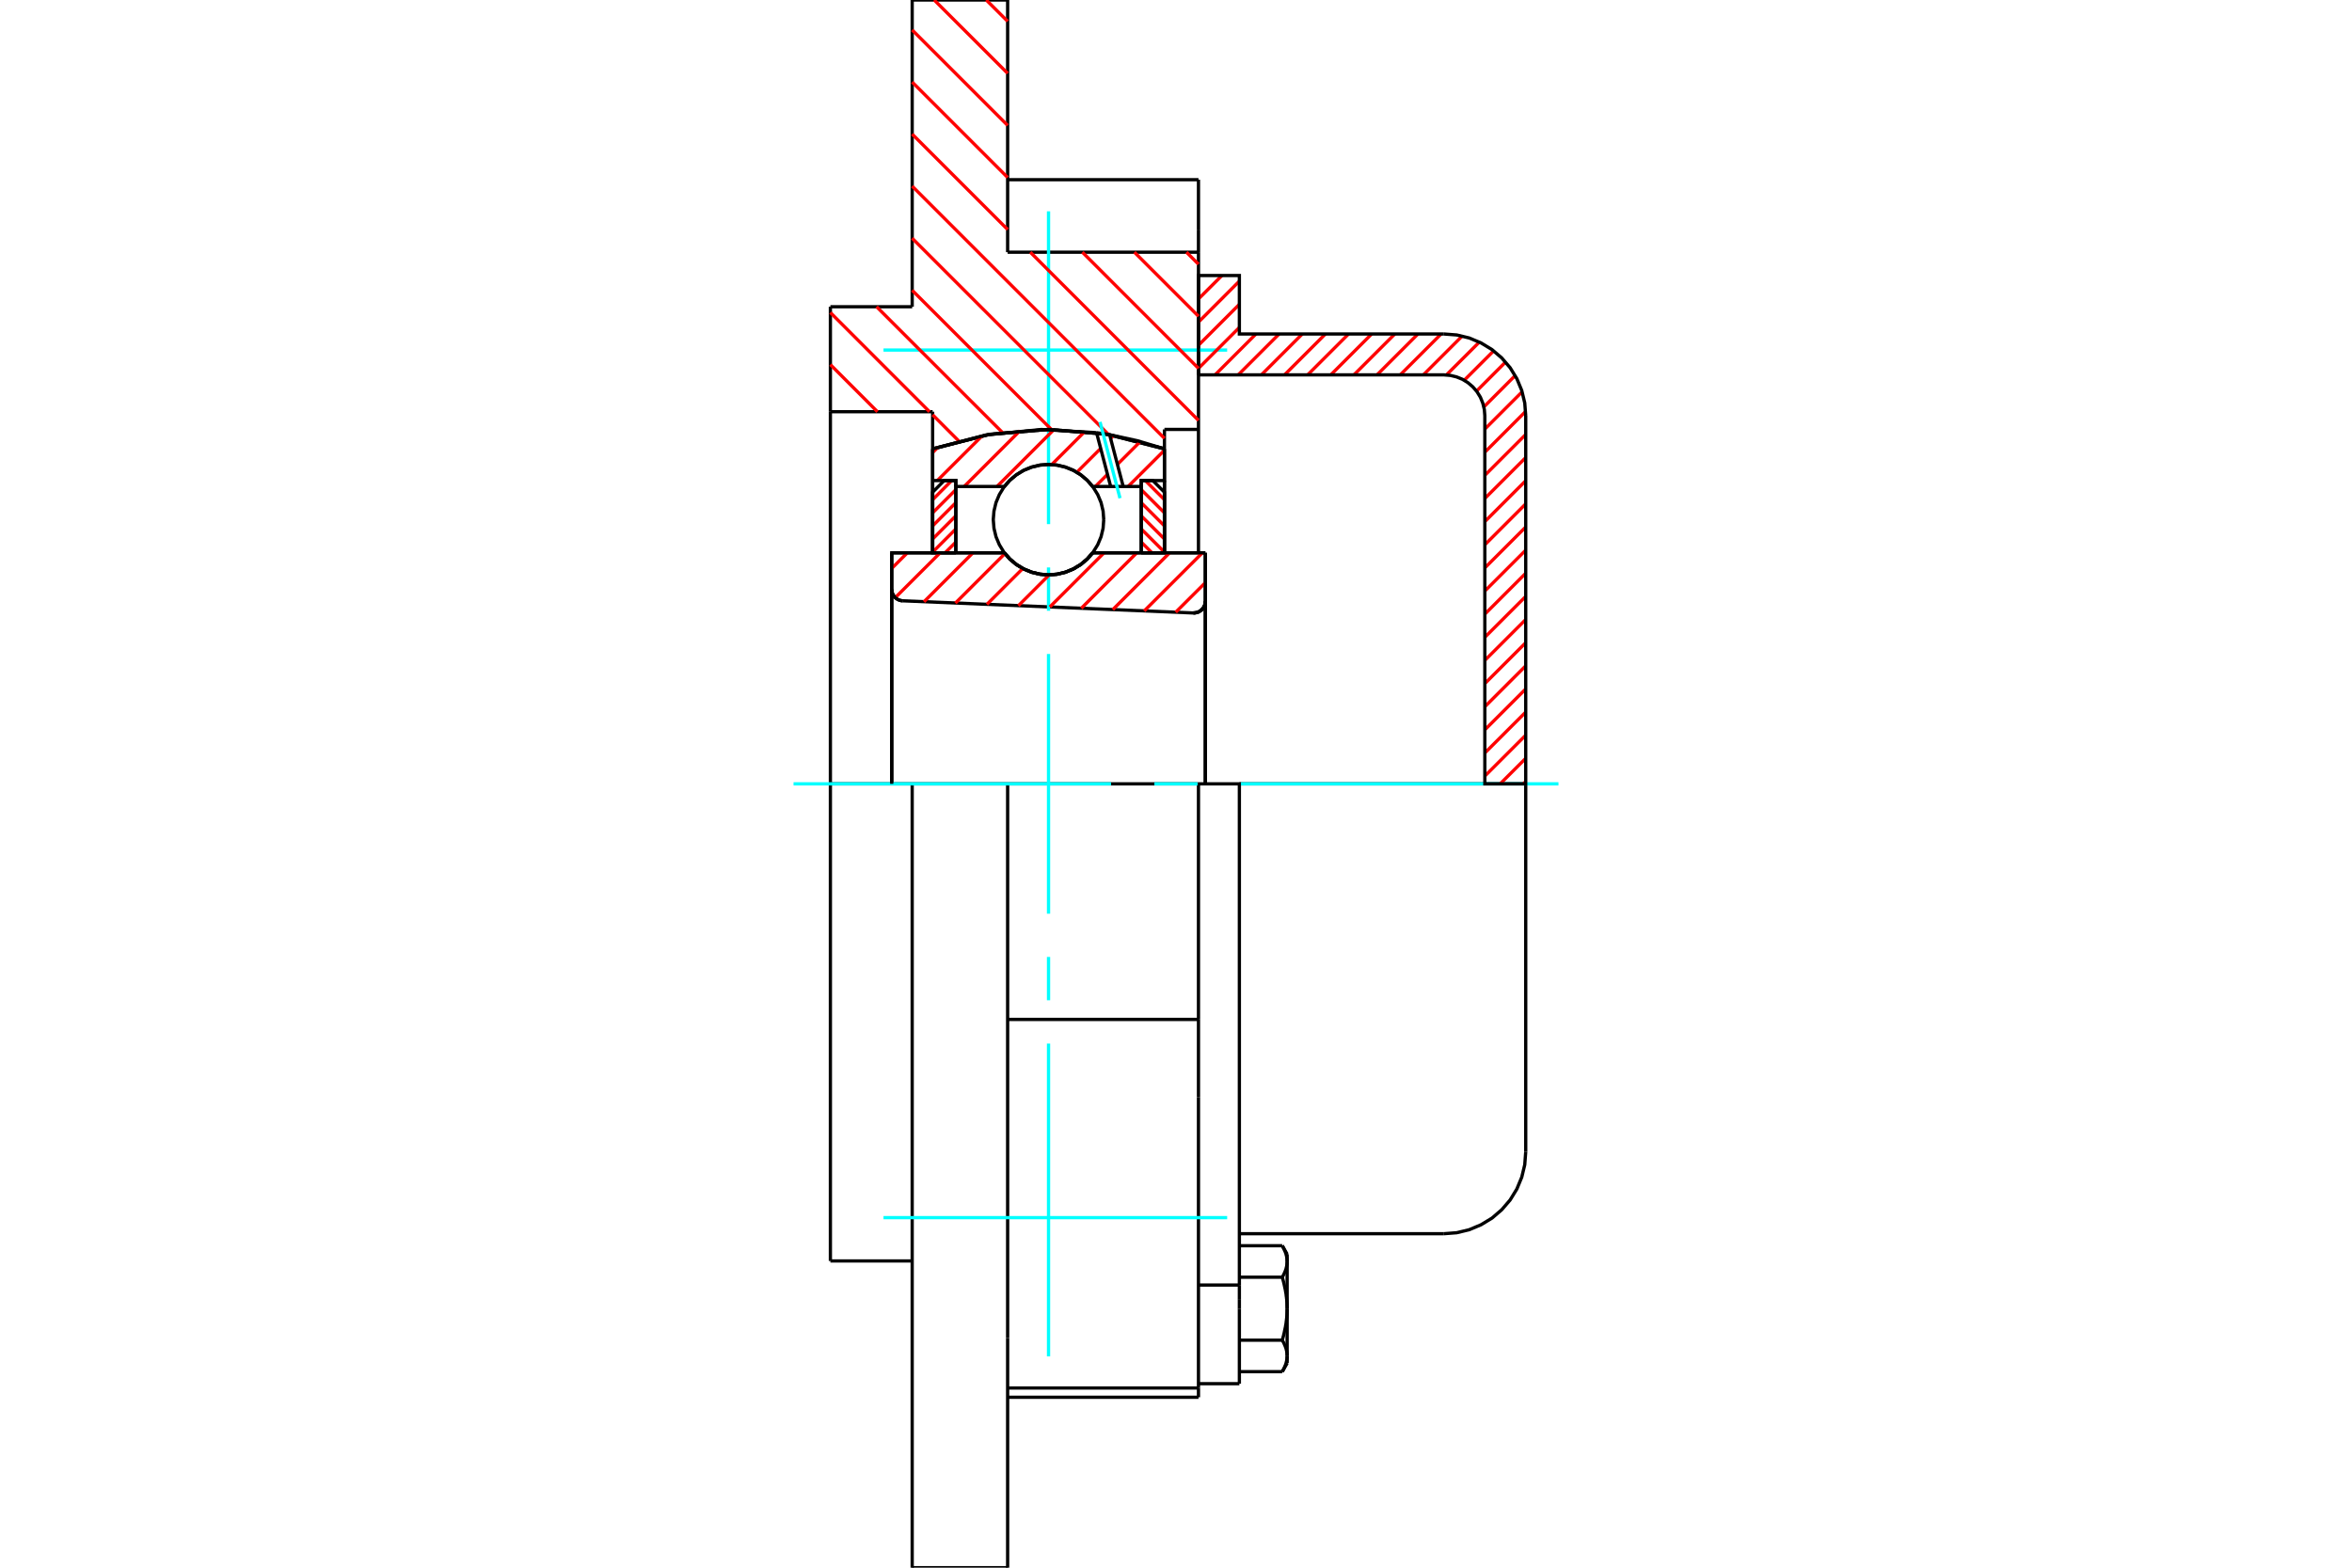 <?xml version="1.0" standalone="no"?>
<!DOCTYPE svg PUBLIC "-//W3C//DTD SVG 1.1//EN"
	"http://www.w3.org/Graphics/SVG/1.1/DTD/svg11.dtd">
<svg xmlns="http://www.w3.org/2000/svg" height="100%" width="100%" viewBox="0 0 36000 24000">
	<rect x="-1800" y="-1200" width="39600" height="26400" style="fill:#FFF"/>
	<g style="fill:none; fill-rule:evenodd" transform="matrix(1 0 0 1 0 0)">
		<g style="fill:none; stroke:#000; stroke-width:50; shape-rendering:geometricPrecision">
			<polyline points="18264,9384 18292,9382 18320,9377 18347,9367 18372,9352 18394,9334 18413,9313 18428,9289 18440,9263 18446,9235 18449,9206"/>
			<line x1="18449" y1="8463" x2="18449" y2="9206"/>
			<line x1="16725" y1="8463" x2="18449" y2="8463"/>
			<polyline points="15373,8463 15459,8561 15559,8644 15671,8711 15792,8761 15919,8791 16049,8801 16179,8791 16306,8761 16427,8711 16539,8644 16639,8561 16725,8463"/>
			<line x1="13649" y1="8463" x2="15373" y2="8463"/>
			<line x1="13649" y1="9021" x2="13649" y2="8463"/>
			<polyline points="13649,9021 13651,9048 13657,9075 13667,9100 13681,9123 13698,9144 13718,9162 13741,9177 13766,9188 13792,9195 13819,9198"/>
			<line x1="18264" y1="9384" x2="13819" y2="9198"/>
			<line x1="18449" y1="9206" x2="18449" y2="12000"/>
			<line x1="13649" y1="9021" x2="13649" y2="12000"/>
			<polyline points="18264,9384 18292,9382 18320,9377 18347,9367 18372,9352 18394,9334 18413,9313 18428,9289 18440,9263 18446,9235 18449,9206"/>
			<line x1="18344" y1="21391" x2="18344" y2="21249"/>
			<line x1="15423" y1="20485" x2="15423" y2="24000"/>
			<line x1="18344" y1="3515" x2="18344" y2="2751"/>
			<line x1="18344" y1="3861" x2="18344" y2="3515"/>
			<polyline points="18344,3861 18344,6574 18344,8463"/>
			<line x1="18344" y1="12000" x2="18344" y2="15607"/>
			<line x1="18344" y1="16796" x2="18344" y2="15607"/>
			<line x1="18344" y1="21249" x2="18344" y2="16796"/>
			<line x1="15423" y1="12000" x2="13962" y2="12000"/>
			<line x1="18344" y1="12000" x2="15423" y2="12000"/>
			<line x1="13962" y1="12000" x2="12710" y2="12000"/>
			<line x1="14275" y1="6303" x2="12710" y2="6303"/>
			<line x1="14275" y1="6872" x2="14275" y2="6303"/>
			<polyline points="17823,6872 16948,6649 16049,6574 15149,6649 14275,6872"/>
			<line x1="17823" y1="6574" x2="17823" y2="6872"/>
			<line x1="18344" y1="6574" x2="17823" y2="6574"/>
			<line x1="15423" y1="3861" x2="18344" y2="3861"/>
			<line x1="15423" y1="0" x2="15423" y2="3861"/>
			<line x1="13962" y1="0" x2="15423" y2="0"/>
			<line x1="13962" y1="4696" x2="13962" y2="0"/>
			<line x1="12710" y1="4696" x2="13962" y2="4696"/>
			<line x1="12710" y1="6303" x2="12710" y2="4696"/>
			<line x1="14275" y1="8463" x2="14275" y2="6872"/>
			<line x1="17823" y1="6872" x2="17823" y2="8463"/>
			<line x1="12710" y1="19304" x2="12710" y2="12000"/>
			<line x1="13962" y1="24000" x2="13962" y2="12000"/>
			<line x1="12710" y1="12000" x2="12710" y2="6303"/>
			<line x1="18344" y1="15607" x2="15423" y2="15607"/>
			<line x1="15423" y1="12000" x2="15423" y2="20485"/>
			<line x1="15423" y1="21391" x2="18344" y2="21391"/>
			<line x1="12710" y1="19304" x2="13962" y2="19304"/>
			<line x1="18344" y1="2751" x2="15423" y2="2751"/>
			<line x1="15423" y1="21249" x2="18344" y2="21249"/>
			<line x1="13962" y1="24000" x2="15423" y2="24000"/>
			<line x1="18344" y1="19673" x2="18970" y2="19673"/>
			<line x1="18970" y1="19888" x2="18970" y2="19673"/>
			<line x1="18970" y1="20035" x2="18970" y2="19888"/>
			<line x1="18970" y1="21183" x2="18970" y2="20035"/>
			<polyline points="18970,19673 18970,12000 18344,12000"/>
			<polyline points="19626,19553 19631,19545 19635,19538 19639,19530 19643,19523 19647,19515 19650,19508 19654,19501 19657,19494 19660,19487 19663,19480 19666,19473 19669,19466 19672,19459 19675,19452 19677,19445 19679,19438 19682,19431 19684,19425 19686,19418 19687,19411 19689,19404 19691,19398 19692,19391 19694,19384 19695,19378 19696,19371 19697,19365 19698,19358 19699,19351 19699,19345 19700,19338 19700,19332 19701,19325 19701,19318 19701,19312"/>
			<polyline points="19701,20035 19701,20022 19701,20008 19700,19995 19700,19982 19699,19969 19699,19956 19698,19942 19697,19929 19696,19916 19695,19903 19694,19889 19692,19876 19691,19863 19689,19850 19687,19836 19686,19823 19684,19809 19682,19796 19679,19782 19677,19769 19675,19755 19672,19741 19669,19727 19666,19713 19663,19699 19660,19685 19657,19671 19654,19657 19650,19642 19647,19628 19643,19613 19639,19598 19635,19583 19631,19568 19626,19553"/>
			<line x1="19701" y1="19312" x2="19701" y2="20035"/>
			<polyline points="19701,20758 19701,20751 19701,20744 19700,20738 19700,20731 19699,20725 19699,20718 19698,20711 19697,20705 19696,20698 19695,20692 19694,20685 19692,20678 19691,20672 19689,20665 19687,20658 19686,20652 19684,20645 19682,20638 19679,20631 19677,20625 19675,20618 19672,20611 19669,20604 19666,20597 19663,20590 19660,20583 19657,20576 19654,20569 19650,20561 19647,20554 19643,20547 19639,20539 19635,20532 19631,20524 19626,20517"/>
			<line x1="19701" y1="20035" x2="19701" y2="20758"/>
			<polyline points="19626,20517 19631,20502 19635,20486 19639,20471 19643,20457 19647,20442 19650,20427 19654,20413 19657,20399 19660,20384 19663,20370 19666,20356 19669,20342 19672,20328 19675,20315 19677,20301 19679,20287 19682,20274 19684,20260 19686,20247 19687,20233 19689,20220 19691,20207 19692,20193 19694,20180 19695,20167 19696,20154 19697,20140 19698,20127 19699,20114 19699,20101 19700,20088 19700,20074 19701,20061 19701,20048 19701,20035"/>
			<line x1="19701" y1="20758" x2="19701" y2="20870"/>
			<polyline points="19626,20999 19631,20991 19635,20984 19639,20976 19643,20969 19647,20961 19650,20954 19654,20947 19657,20940 19660,20933 19663,20925 19666,20918 19669,20911 19672,20905 19675,20898 19677,20891 19679,20884 19682,20877 19684,20870 19686,20864 19687,20857 19689,20850 19691,20844 19692,20837 19694,20830 19695,20824 19696,20817 19697,20811 19698,20804 19699,20797 19699,20791 19700,20784 19700,20778 19701,20771 19701,20764 19701,20758"/>
			<polyline points="19701,19312 19701,19305 19701,19299 19700,19292 19700,19285 19699,19279 19699,19272 19698,19266 19697,19259 19696,19252 19695,19246 19694,19239 19692,19233 19691,19226 19689,19219 19687,19213 19686,19206 19684,19199 19682,19192 19679,19186 19677,19179 19675,19172 19672,19165 19669,19158 19666,19151 19663,19144 19660,19137 19657,19130 19654,19123 19650,19116 19647,19108 19643,19101 19639,19094 19635,19086 19631,19078 19626,19071"/>
			<line x1="19701" y1="19200" x2="19701" y2="19312"/>
			<line x1="18970" y1="20999" x2="19626" y2="20999"/>
			<line x1="18970" y1="20517" x2="19626" y2="20517"/>
			<line x1="18970" y1="19553" x2="19626" y2="19553"/>
			<line x1="18970" y1="19071" x2="19626" y2="19071"/>
			<polyline points="23353,12000 22101,12000 18970,12000"/>
			<line x1="23353" y1="17635" x2="23353" y2="12000"/>
			<line x1="18344" y1="21183" x2="18970" y2="21183"/>
			<line x1="19626" y1="20999" x2="19701" y2="20870"/>
			<line x1="19701" y1="19200" x2="19626" y2="19071"/>
			<polyline points="22101,18887 22297,18872 22488,18826 22669,18750 22837,18648 22986,18520 23114,18371 23217,18203 23292,18022 23338,17831 23353,17635"/>
			<line x1="18970" y1="18887" x2="22101" y2="18887"/>
		</g>
		<g style="fill:none; stroke:#0FF; stroke-width:50; shape-rendering:geometricPrecision">
			<line x1="16049" y1="20765" x2="16049" y2="15976"/>
			<line x1="16049" y1="15313" x2="16049" y2="14650"/>
			<line x1="16049" y1="13988" x2="16049" y2="10012"/>
			<line x1="16049" y1="9350" x2="16049" y2="8687"/>
			<line x1="16049" y1="8024" x2="16049" y2="3235"/>
			<line x1="12146" y1="12000" x2="17006" y2="12000"/>
			<line x1="17669" y1="12000" x2="18331" y2="12000"/>
			<line x1="18994" y1="12000" x2="23854" y2="12000"/>
			<line x1="13523" y1="5359" x2="18783" y2="5359"/>
			<line x1="13523" y1="18641" x2="18783" y2="18641"/>
		</g>
		<g style="fill:none; stroke:#F00; stroke-width:50; shape-rendering:geometricPrecision">
			<line x1="23353" y1="11964" x2="23317" y2="12000"/>
			<line x1="23353" y1="11609" x2="22962" y2="12000"/>
			<line x1="23353" y1="11255" x2="22727" y2="11881"/>
			<line x1="23353" y1="10901" x2="22727" y2="11527"/>
			<line x1="23353" y1="10547" x2="22727" y2="11173"/>
			<line x1="23353" y1="10193" x2="22727" y2="10819"/>
			<line x1="23353" y1="9839" x2="22727" y2="10465"/>
			<line x1="23353" y1="9484" x2="22727" y2="10110"/>
			<line x1="23353" y1="9130" x2="22727" y2="9756"/>
			<line x1="23353" y1="8776" x2="22727" y2="9402"/>
			<line x1="23353" y1="8422" x2="22727" y2="9048"/>
			<line x1="23353" y1="8068" x2="22727" y2="8694"/>
			<line x1="23353" y1="7714" x2="22727" y2="8340"/>
			<line x1="23353" y1="7359" x2="22727" y2="7985"/>
			<line x1="23353" y1="7005" x2="22727" y2="7631"/>
			<line x1="23353" y1="6651" x2="22727" y2="7277"/>
			<line x1="23351" y1="6299" x2="22727" y2="6923"/>
			<line x1="23298" y1="5998" x2="22727" y2="6569"/>
			<line x1="23191" y1="5750" x2="22712" y2="6230"/>
			<line x1="23044" y1="5543" x2="22600" y2="5988"/>
			<line x1="22862" y1="5371" x2="22411" y2="5822"/>
			<line x1="22643" y1="5237" x2="22139" y2="5740"/>
			<line x1="22380" y1="5145" x2="21786" y2="5739"/>
			<line x1="22058" y1="5113" x2="21432" y2="5739"/>
			<line x1="21703" y1="5113" x2="21077" y2="5739"/>
			<line x1="21349" y1="5113" x2="20723" y2="5739"/>
			<line x1="20995" y1="5113" x2="20369" y2="5739"/>
			<line x1="20641" y1="5113" x2="20015" y2="5739"/>
			<line x1="20287" y1="5113" x2="19661" y2="5739"/>
			<line x1="19933" y1="5113" x2="19307" y2="5739"/>
			<line x1="19578" y1="5113" x2="18952" y2="5739"/>
			<line x1="19224" y1="5113" x2="18598" y2="5739"/>
			<line x1="18970" y1="5013" x2="18344" y2="5639"/>
			<line x1="18970" y1="4659" x2="18344" y2="5285"/>
			<line x1="18970" y1="4304" x2="18344" y2="4931"/>
			<line x1="18703" y1="4218" x2="18344" y2="4576"/>
			<line x1="18349" y1="4218" x2="18344" y2="4222"/>
		</g>
		<g style="fill:none; stroke:#000; stroke-width:50; shape-rendering:geometricPrecision">
			<polyline points="18344,5739 18344,4218 18970,4218 18970,5113 22101,5113"/>
			<polyline points="23353,6365 23338,6169 23292,5978 23217,5797 23114,5629 22986,5480 22837,5352 22669,5250 22488,5174 22297,5128 22101,5113"/>
			<polyline points="23353,6365 23353,12000 22727,12000 22727,6365 22719,6267 22696,6172 22659,6081 22607,5997 22544,5923 22469,5859 22385,5807 22294,5770 22199,5747 22101,5739 18344,5739"/>
		</g>
		<g style="fill:none; stroke:#F00; stroke-width:50; shape-rendering:geometricPrecision">
			<line x1="15096" y1="0" x2="15423" y2="326"/>
			<line x1="14299" y1="0" x2="15423" y2="1123"/>
			<line x1="18160" y1="3861" x2="18344" y2="4045"/>
			<line x1="13962" y1="459" x2="15423" y2="1920"/>
			<line x1="17363" y1="3861" x2="18344" y2="4842"/>
			<line x1="13962" y1="1256" x2="15423" y2="2717"/>
			<line x1="16567" y1="3861" x2="18344" y2="5639"/>
			<line x1="13962" y1="2053" x2="15423" y2="3514"/>
			<line x1="15770" y1="3861" x2="18344" y2="6436"/>
			<line x1="13962" y1="2850" x2="17823" y2="6711"/>
			<line x1="13962" y1="3647" x2="16970" y2="6655"/>
			<line x1="13962" y1="4444" x2="16094" y2="6576"/>
			<line x1="13417" y1="4696" x2="15344" y2="6622"/>
			<line x1="12710" y1="4785" x2="14227" y2="6303"/>
			<line x1="14275" y1="6350" x2="14677" y2="6753"/>
			<line x1="12710" y1="5582" x2="13430" y2="6303"/>
		</g>
		<g style="fill:none; stroke:#000; stroke-width:50; shape-rendering:geometricPrecision">
			<polyline points="17823,6872 16948,6649 16049,6574 15149,6649 14275,6872"/>
		</g>
		<g style="fill:none; stroke:#F00; stroke-width:50; shape-rendering:geometricPrecision">
			<line x1="14567" y1="7357" x2="14275" y2="7650"/>
			<line x1="14630" y1="7496" x2="14275" y2="7851"/>
			<line x1="14630" y1="7696" x2="14275" y2="8051"/>
			<line x1="14630" y1="7897" x2="14275" y2="8252"/>
			<line x1="14630" y1="8098" x2="14275" y2="8453"/>
			<line x1="14630" y1="8299" x2="14466" y2="8463"/>
		</g>
		<g style="fill:none; stroke:#000; stroke-width:50; shape-rendering:geometricPrecision">
			<polyline points="14630,8463 14630,7357 14452,7357 14275,7535 14275,8463 14630,8463"/>
		</g>
		<g style="fill:none; stroke:#F00; stroke-width:50; shape-rendering:geometricPrecision">
			<line x1="17530" y1="7357" x2="17823" y2="7650"/>
			<line x1="17468" y1="7496" x2="17823" y2="7851"/>
			<line x1="17468" y1="7696" x2="17823" y2="8051"/>
			<line x1="17468" y1="7897" x2="17823" y2="8252"/>
			<line x1="17468" y1="8098" x2="17823" y2="8453"/>
			<line x1="17468" y1="8299" x2="17632" y2="8463"/>
		</g>
		<g style="fill:none; stroke:#000; stroke-width:50; shape-rendering:geometricPrecision">
			<polyline points="17468,8463 17468,7357 17645,7357 17823,7535 17823,8463 17468,8463"/>
			<polyline points="16894,7955 16884,7823 16853,7694 16802,7572 16732,7459 16646,7358 16546,7272 16432,7202 16310,7152 16181,7121 16049,7110 15916,7121 15788,7152 15665,7202 15552,7272 15451,7358 15365,7459 15296,7572 15245,7694 15214,7823 15203,7955 15214,8088 15245,8217 15296,8339 15365,8452 15451,8553 15552,8639 15665,8709 15788,8759 15916,8790 16049,8801 16181,8790 16310,8759 16432,8709 16546,8639 16646,8553 16732,8452 16802,8339 16853,8217 16884,8088 16894,7955"/>
		</g>
		<g style="fill:none; stroke:#F00; stroke-width:50; shape-rendering:geometricPrecision">
			<line x1="17823" y1="6893" x2="17267" y2="7448"/>
			<line x1="17453" y1="6760" x2="17103" y2="7110"/>
			<line x1="16951" y1="7262" x2="16765" y2="7448"/>
			<line x1="17045" y1="6667" x2="16999" y2="6713"/>
			<line x1="16847" y1="6865" x2="16482" y2="7230"/>
			<line x1="16605" y1="6605" x2="16098" y2="7112"/>
			<line x1="16133" y1="6575" x2="15260" y2="7448"/>
			<line x1="15612" y1="6594" x2="14758" y2="7448"/>
			<line x1="15034" y1="6671" x2="14347" y2="7357"/>
			<line x1="14359" y1="6844" x2="14275" y2="6928"/>
		</g>
		<g style="fill:none; stroke:#000; stroke-width:50; shape-rendering:geometricPrecision">
			<polyline points="14275,8463 14275,7357 14275,6872"/>
			<polyline points="16784,6624 15938,6575 15095,6658 14275,6872"/>
			<polyline points="16984,6655 16884,6639 16784,6624"/>
			<polyline points="17823,6872 17408,6747 16984,6655"/>
			<polyline points="17823,6872 17823,7357 17468,7357 17468,7448 17468,8463"/>
			<polyline points="17468,7448 17192,7448 17000,7448 16725,7448 16639,7350 16539,7267 16427,7199 16306,7150 16179,7120 16049,7110 15919,7120 15792,7150 15671,7199 15559,7267 15459,7350 15373,7448 14630,7448 14630,8463"/>
			<polyline points="14630,7448 14630,7357 14275,7357"/>
			<line x1="17823" y1="7357" x2="17823" y2="8463"/>
		</g>
		<g style="fill:none; stroke:#0FF; stroke-width:50; shape-rendering:geometricPrecision">
			<line x1="17143" y1="7627" x2="16837" y2="6460"/>
		</g>
		<g style="fill:none; stroke:#000; stroke-width:50; shape-rendering:geometricPrecision">
			<line x1="17000" y1="7448" x2="16784" y2="6624"/>
			<line x1="17192" y1="7448" x2="16984" y2="6655"/>
		</g>
		<g style="fill:none; stroke:#F00; stroke-width:50; shape-rendering:geometricPrecision">
			<line x1="18449" y1="8920" x2="17996" y2="9372"/>
			<line x1="18404" y1="8463" x2="17514" y2="9352"/>
			<line x1="17902" y1="8463" x2="17033" y2="9332"/>
			<line x1="17400" y1="8463" x2="16551" y2="9312"/>
			<line x1="16899" y1="8463" x2="16069" y2="9292"/>
			<line x1="16059" y1="8801" x2="15588" y2="9272"/>
			<line x1="15655" y1="8703" x2="15106" y2="9252"/>
			<line x1="15382" y1="8474" x2="14624" y2="9232"/>
			<line x1="14892" y1="8463" x2="14143" y2="9212"/>
			<line x1="14390" y1="8463" x2="13703" y2="9149"/>
			<line x1="13888" y1="8463" x2="13649" y2="8702"/>
		</g>
		<g style="fill:none; stroke:#000; stroke-width:50; shape-rendering:geometricPrecision">
			<polyline points="13649,9021 13651,9048 13657,9075 13667,9100 13681,9123 13698,9144 13718,9162 13741,9177 13766,9188 13792,9195 13819,9198"/>
			<polyline points="18264,9384 18292,9382 18320,9377 18347,9367 18372,9352 18394,9334 18413,9313 18428,9289 18440,9263 18446,9235 18449,9206"/>
			<polyline points="18449,8463 18094,8463 16725,8463"/>
			<polyline points="15373,8463 15459,8561 15559,8644 15671,8711 15792,8761 15919,8791 16049,8801 16179,8791 16306,8761 16427,8711 16539,8644 16639,8561 16725,8463"/>
			<polyline points="15373,8463 14003,8463 13649,8463 13649,12000"/>
			<line x1="18449" y1="12000" x2="18449" y2="8463"/>
		</g>
	</g>
</svg>

